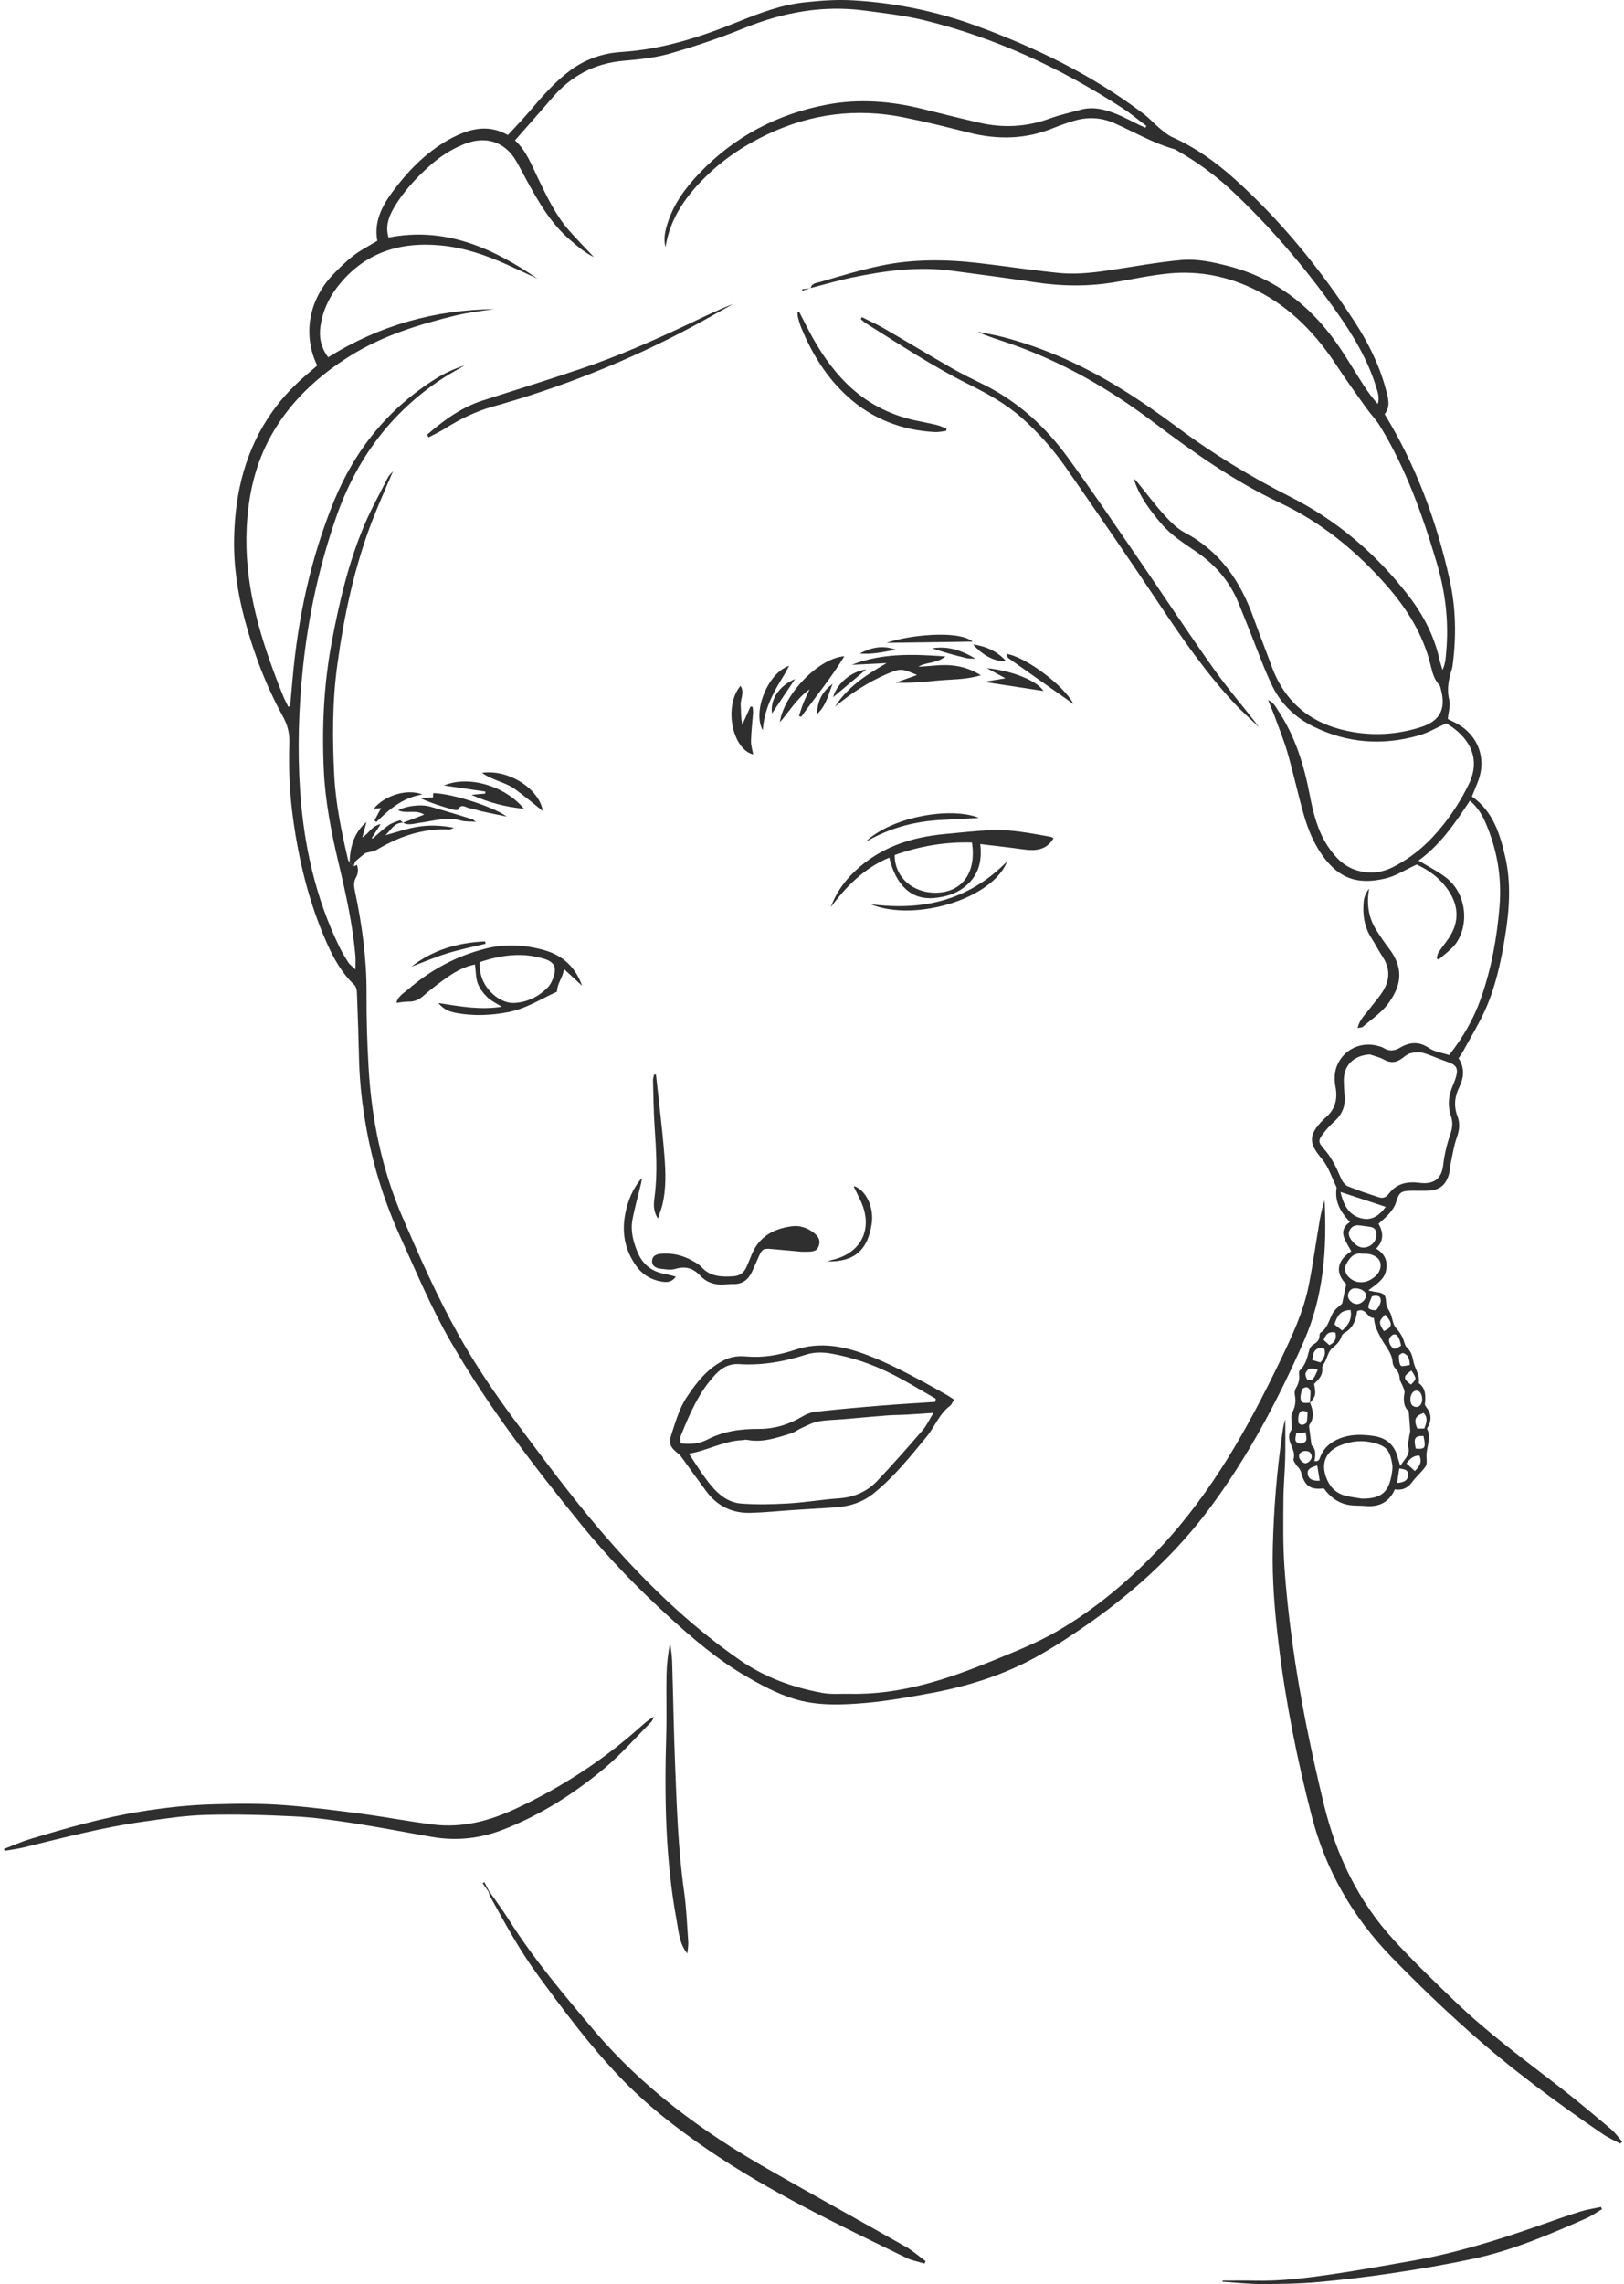 <?xml version="1.0" encoding="UTF-8"?> <svg xmlns="http://www.w3.org/2000/svg" width="133" height="187" viewBox="0 0 133 187" fill="none"> <path d="M115.593 112.215C114.894 112.674 114.895 112.886 115.554 113.364C116.03 112.891 116.03 112.891 115.593 112.215ZM109.37 109.107C108.829 108.987 108.567 109.232 108.403 109.71C108.562 109.851 108.717 109.99 108.871 110.128C109.312 109.922 109.476 109.62 109.37 109.107ZM106.154 117.361C106.106 117.725 105.94 118.086 106.435 118.179C106.6 118.208 106.899 118.092 106.959 117.959C107.041 117.782 106.952 117.527 106.935 117.277C106.638 117.309 106.451 117.328 106.154 117.361ZM107.92 112.15C107.426 111.951 107.097 112.016 106.937 112.4C106.876 112.546 106.955 112.81 107.063 112.946C107.12 113.016 107.454 112.989 107.532 112.894C107.701 112.693 107.786 112.421 107.92 112.15ZM107.083 115.622C106.733 115.44 106.491 115.486 106.389 115.76C106.311 115.975 106.311 116.233 106.336 116.464C106.345 116.546 106.54 116.671 106.64 116.66C106.774 116.649 106.986 116.546 107.011 116.445C107.078 116.168 107.066 115.875 107.083 115.622ZM107.424 119.255C107.393 118.956 107.231 118.782 106.893 118.798C106.571 118.814 106.345 119.002 106.392 119.298C106.422 119.485 106.641 119.719 106.826 119.787C107.074 119.874 107.433 119.518 107.424 119.255ZM115.454 111.761C115.45 111.204 115.286 110.905 114.92 110.783C114.83 110.753 114.565 110.924 114.565 111.003C114.564 111.28 114.576 111.603 114.722 111.813C114.789 111.91 115.174 111.788 115.454 111.761ZM116.575 117.562C115.86 117.565 115.761 117.728 115.943 118.6C116.72 118.668 116.792 118.551 116.575 117.562ZM113.334 108.982C114.055 108.658 114.08 108.354 113.444 107.634C112.9 108.158 112.889 108.297 113.334 108.982ZM114.417 121.417C115.041 121.368 115.296 121.173 115.327 120.771C115.353 120.434 115.158 120.284 114.596 120.233C114.541 120.602 114.484 120.974 114.417 121.417ZM114.744 110.174C114.615 109.511 114.411 109.188 114.128 109.259C113.986 109.294 113.822 109.476 113.777 109.623C113.689 109.914 113.947 110.362 114.202 110.43C114.257 110.413 114.338 110.403 114.408 110.37C114.526 110.31 114.638 110.237 114.744 110.174ZM107.878 119.988C107.25 120.151 107.052 120.333 107.096 120.667C107.149 121.075 107.482 121.273 108.079 121.227C108.015 120.833 107.952 120.445 107.878 119.988ZM115.185 119.814C115.421 120.029 115.63 120.219 115.871 120.439C116.225 120.08 116.496 119.738 116.244 119.173C115.762 119.165 115.461 119.431 115.185 119.814ZM108.138 111.549C108.431 111.21 108.591 110.864 108.461 110.427C108.073 110.313 107.774 110.381 107.607 110.723C107.521 110.902 107.513 111.12 107.465 111.343C107.736 111.427 107.936 111.487 108.138 111.549ZM116.585 115.682C115.876 115.951 115.77 116.228 116.07 116.959C116.263 116.959 116.45 116.959 116.644 116.959C116.817 116.519 116.983 116.087 116.585 115.682ZM112.359 106.134C112.014 106.955 111.985 107.101 112.219 107.205C112.374 107.273 112.676 107.305 112.745 107.218C112.916 107.004 113.092 106.71 113.082 106.455C113.067 106.055 112.724 106.045 112.359 106.134ZM116.471 114.6C116.477 114.155 116.284 113.848 116.004 113.856C115.71 113.864 115.499 114.176 115.508 114.592C115.514 114.891 115.604 115.144 115.942 115.193C116.235 115.233 116.467 114.959 116.471 114.6ZM111.873 106.061C111.875 105.732 111.453 105.471 110.933 105.477C110.653 105.479 110.388 105.778 110.392 106.088C110.395 106.414 110.748 106.754 111.099 106.767C111.465 106.784 111.871 106.414 111.873 106.061ZM109.913 108.935C110.456 108.468 110.736 107.971 110.609 107.262C109.736 107.256 109.49 107.802 109.284 108.435C109.488 108.598 109.675 108.745 109.913 108.935ZM112.725 101.094C112.737 100.755 112.606 100.494 112.195 100.445C111.926 100.412 111.658 100.371 111.39 100.333C111.038 100.282 110.741 100.363 110.551 100.684C110.37 100.991 110.496 101.276 110.67 101.521C110.808 101.714 110.993 101.898 111.197 102.018C111.84 102.398 112.728 101.871 112.725 101.094ZM113.486 98.809C112.248 98.402 111.053 98.008 109.783 97.589C110.043 98.758 110.552 99.597 111.664 99.779C112.461 99.912 113.038 99.418 113.486 98.809ZM111.702 102.646C111.692 102.646 111.609 102.654 111.528 102.643C110.862 102.55 110.529 102.985 110.265 103.477C110.066 103.849 110.16 104.243 110.436 104.534C110.819 104.939 111.322 105.069 111.864 104.931C112.069 104.876 112.268 104.765 112.445 104.643C112.959 104.292 113.174 103.77 113.021 103.311C112.886 102.906 112.353 102.621 111.702 102.646ZM111.542 122.7C113.124 122.702 113.737 122.197 113.985 120.637C114.024 120.396 114.062 120.138 114.023 119.901C113.827 118.711 113.525 118.399 112.505 118.13C111.566 117.882 110.66 117.983 109.776 118.333C108.612 118.795 108.178 119.744 108.593 120.92C108.862 121.686 109.369 122.249 110.177 122.458C110.623 122.575 111.087 122.621 111.542 122.7ZM112.183 86.33C110.853 86.414 110.037 87.219 110.052 88.504C110.057 88.914 110.083 89.327 110.118 89.734C110.188 90.56 109.918 91.237 109.303 91.794C108.979 92.09 108.674 92.411 108.407 92.756C107.956 93.34 107.925 93.492 108.417 94.049C109.051 94.764 109.448 95.587 109.813 96.451C109.923 96.709 110.133 97.016 110.374 97.117C111.205 97.464 112.066 97.744 112.925 98.024C113.226 98.124 113.502 98.059 113.72 97.763C114.357 96.899 115.229 96.709 116.259 96.842C117.386 96.989 118.059 96.549 118.193 95.383C118.288 94.549 118.485 93.709 118.759 92.916C118.938 92.394 119.017 91.935 118.838 91.411C118.581 90.661 118.592 89.903 118.873 89.156C118.979 88.873 119.104 88.596 119.198 88.311C119.472 87.469 119.305 87.186 118.473 86.912C117.828 86.697 117.211 86.395 116.559 86.21C116.243 86.121 115.864 86.151 115.537 86.227C115.284 86.284 115.054 86.48 114.837 86.642C114.345 87.015 113.867 87.055 113.315 86.74C112.971 86.545 112.562 86.463 112.183 86.33ZM107.258 114.883C107.284 114.562 107.339 114.239 107.322 113.921C107.315 113.796 107.162 113.611 107.045 113.581C106.926 113.554 106.679 113.655 106.645 113.753C106.555 114.016 106.469 114.329 106.527 114.587C106.617 114.989 107.006 114.831 107.288 114.856C107.536 115.459 107.666 116.057 107.24 116.646C107.192 116.711 107.215 116.839 107.227 116.937C107.277 117.35 107.334 117.76 107.409 118.325C107.753 118.573 107.774 119.091 107.643 119.624C108.026 119.689 108.056 119.453 108.139 119.246C108.433 118.513 108.983 118.062 109.712 117.774C110.646 117.404 111.609 117.431 112.557 117.578C113.56 117.733 114.238 118.342 114.48 119.369C114.52 119.534 114.58 119.695 114.683 120.026C115.018 119.439 115.499 119.14 115.343 118.488C115.278 118.214 115.376 117.899 115.41 117.603C115.427 117.445 115.495 117.293 115.489 117.141C115.466 116.66 115.419 116.184 115.368 115.538C114.984 115.236 114.898 114.671 115.025 114.03C115.055 113.875 114.953 113.69 114.893 113.524C114.809 113.296 114.64 113.079 114.627 112.851C114.609 112.525 114.496 112.288 114.283 112.055C114.161 111.921 114.06 111.718 114.05 111.541C114.007 110.769 113.452 110.223 113.126 109.604C112.841 109.063 112.564 108.566 112.518 107.9C111.97 107.957 111.855 106.998 111.14 107.349C111.056 108.12 110.779 108.753 110.09 109.139C110.002 109.191 109.911 109.289 109.881 109.381C109.738 109.818 109.454 110.098 109.095 110.392C108.798 110.634 108.699 111.123 108.513 111.5C108.432 111.663 108.269 111.837 108.287 111.989C108.36 112.598 107.986 112.957 107.62 113.304C107.79 114.182 107.757 114.32 107.258 114.883ZM28.959 70.93C29.033 70.898 29.107 70.868 29.237 70.813C29.351 71.169 29.34 71.509 29.16 71.827C28.938 72.215 28.989 72.596 29.078 73.014C29.656 75.761 30.033 78.524 30.019 81.344C30.009 83.35 30.068 85.357 30.183 87.36C30.425 91.612 31.27 95.747 32.965 99.665C34.371 102.917 35.802 106.161 37.539 109.261C38.967 111.807 40.602 114.22 42.348 116.551C44.553 119.499 46.744 122.466 49.133 125.262C52.552 129.258 56.292 132.945 60.648 135.953C62.676 137.35 64.938 138.157 67.33 138.602C68.078 138.741 68.866 138.662 69.635 138.678C73.764 138.765 77.581 137.488 81.326 135.956C83.125 135.217 84.956 134.5 86.627 133.524C89.773 131.687 92.545 129.345 95.044 126.68C99.235 122.213 102.177 116.945 104.808 111.481C105.784 109.452 106.759 107.408 107.195 105.178C107.536 103.431 107.782 101.662 108.081 99.904C108.175 99.353 108.302 98.804 108.478 98.269C108.681 102.233 108.412 106.099 106.784 109.805C104.675 114.603 102.24 119.211 99.115 123.422C96.408 127.071 93.102 130.131 89.402 132.755C88.036 133.722 86.632 134.652 85.18 135.483C82.392 137.078 79.364 138.045 76.215 138.624C74.466 138.945 72.707 139.26 70.937 139.42C68.94 139.597 66.894 139.681 64.965 139.07C63.595 138.638 62.287 137.937 61.038 137.206C58.799 135.899 56.821 134.225 54.908 132.484C52.3 130.112 49.843 127.582 47.621 124.849C43.719 120.048 39.955 115.138 36.862 109.759C35.311 107.063 34.118 104.192 32.829 101.366C31.557 98.578 30.623 95.687 30.059 92.677C29.694 90.732 29.457 88.773 29.406 86.792C29.359 84.953 29.305 83.113 29.233 81.271C29.224 81.048 29.154 80.763 29.004 80.622C27.984 79.652 27.315 78.454 26.759 77.195C25.304 73.908 24.462 70.447 23.984 66.895C23.712 64.877 23.631 62.842 23.697 60.807C23.723 60.021 23.55 59.35 23.159 58.639C21.78 56.125 20.766 53.457 20.029 50.683C19.447 48.49 19.125 46.268 19.175 44.005C19.257 40.274 20.121 36.77 22.32 33.678C23.17 32.482 24.185 31.444 25.308 30.504C25.537 30.311 25.761 30.116 25.979 29.928C24.774 27.426 25.276 24.554 27.283 22.47C27.816 21.916 28.369 21.37 28.978 20.905C29.562 20.459 30.23 20.125 30.902 19.718C30.616 18.207 31.251 16.914 32.129 15.726C33.38 14.036 34.826 12.537 36.673 11.477C36.911 11.341 37.157 11.216 37.406 11.099C38.758 10.472 40.123 10.227 41.597 11.056C42.191 10.406 42.799 9.782 43.362 9.119C44.379 7.926 45.401 6.739 46.664 5.79C47.909 4.858 49.352 4.353 50.866 4.258C54.231 4.046 57.366 3.035 60.452 1.78C62.206 1.068 63.98 0.397 65.882 0.191C67.242 0.041 68.593 -0.054 69.979 0.033C73.377 0.245 76.666 0.922 79.85 2.076C84.776 3.867 89.46 6.141 93.659 9.322C94.138 9.687 94.543 10.146 95.005 10.531C95.317 10.792 95.643 11.064 96.009 11.23C97.912 12.083 99.588 13.281 101.122 14.661C104.926 18.085 108.125 22.027 110.915 26.306C112.029 28.015 112.943 29.83 113.478 31.811C113.67 32.517 113.924 33.254 113.396 33.906C115.981 38.139 117.657 42.682 118.721 47.461C119.233 49.759 119.272 52.091 118.971 54.425C118.957 54.533 118.943 54.645 118.911 54.748C118.655 55.579 118.465 56.392 118.686 57.288C118.802 57.761 118.623 58.307 118.572 58.87C118.811 58.989 119.108 59.125 119.39 59.285C121.055 60.233 121.736 62.092 121.076 63.888C120.915 64.325 120.727 64.754 120.543 65.208C122.264 66.417 122.844 68.262 123.279 70.188C123.766 72.346 123.611 74.498 123.262 76.649C122.927 78.714 122.494 80.763 121.636 82.678C121.121 83.825 120.457 84.909 119.854 86.015C119.737 86.23 119.59 86.428 119.452 86.642C119.958 87.433 119.9 88.218 119.51 89.006C119.125 89.783 119.048 90.579 119.364 91.397C119.593 91.995 119.514 92.555 119.299 93.158C119.062 93.821 118.96 94.535 118.813 95.231C118.744 95.552 118.744 95.888 118.647 96.198C118.381 97.059 117.853 97.451 116.948 97.483C116.48 97.502 116.012 97.478 115.544 97.489C114.697 97.51 114.573 97.644 114.322 98.47C114.23 98.774 114.029 99.062 113.82 99.306C113.557 99.619 113.234 99.88 112.896 100.2C113.304 100.888 113.345 101.581 112.704 102.23C113.423 102.656 113.68 103.27 113.504 104.061C113.342 104.789 112.719 105.137 112.061 105.653C112.365 105.718 112.526 105.765 112.689 105.781C113.298 105.849 113.491 106.004 113.513 106.577C113.525 106.895 113.642 107.12 113.803 107.389C114.046 107.797 114.024 108.395 114.323 108.721C114.656 109.085 114.877 109.443 115.005 109.9C115.053 110.068 115.134 110.256 115.258 110.373C115.583 110.674 115.67 111.041 115.752 111.465C115.868 112.06 116.311 112.579 116.191 113.239C116.795 113.685 116.755 114.31 116.695 114.954C116.685 115.062 116.796 115.195 116.874 115.301C117.204 115.741 117.236 116.206 117.012 116.701C116.966 116.798 116.849 116.931 116.878 116.991C117.259 117.766 116.782 118.513 116.826 119.276C116.841 119.543 116.878 119.879 116.744 120.072C116.429 120.526 115.981 120.887 115.654 121.336C115.29 121.836 114.834 122.042 114.232 121.942C113.746 123.034 112.905 123.403 111.803 123.3C111.339 123.257 110.862 123.297 110.408 123.208C109.561 123.047 108.909 122.55 108.42 121.857C107.303 121.996 106.838 121.659 106.557 120.54C106.521 120.396 106.415 120.268 106.333 120.138C106.306 120.091 106.239 120.072 106.214 120.026C106.109 119.836 105.888 119.602 105.935 119.458C106.203 118.638 105.188 117.945 105.737 117.108C105.822 116.98 105.783 116.763 105.787 116.586C105.794 116.288 105.692 115.94 105.812 115.701C106.055 115.217 106.162 114.758 106.045 114.225C106.007 114.049 106.032 113.815 106.123 113.663C106.348 113.299 106.446 112.927 106.391 112.5C106.377 112.397 106.39 112.245 106.455 112.185C106.966 111.726 107.06 111.087 107.24 110.479C107.29 110.31 107.448 110.136 107.604 110.044C107.891 109.878 108.067 109.68 108.065 109.338C108.065 109.261 108.095 109.147 108.151 109.112C108.741 108.726 108.843 108.052 109.155 107.501C109.347 107.161 109.717 106.922 109.918 106.724C110.036 106.164 110.139 105.68 110.254 105.137C109.413 104.336 109.366 103.268 110.664 102.447C110.454 102.048 110.188 101.667 110.05 101.246C109.892 100.763 110.107 100.344 110.56 100.045C109.774 99.233 109.278 98.353 109.464 97.217C109.075 96.437 108.813 95.549 108.269 94.897C107.277 93.704 107.012 93.017 108.388 91.663C108.427 91.626 108.463 91.582 108.505 91.549C109.336 90.87 109.574 90.009 109.369 88.971C109.291 88.58 109.276 88.148 109.35 87.759C109.651 86.156 111.262 85.189 112.833 85.632C112.991 85.675 113.16 85.711 113.295 85.795C113.764 86.091 114.192 86.056 114.668 85.773C115.451 85.311 116.217 85.249 117.043 85.814C117.496 86.124 118.111 86.194 118.678 86.382C119.815 84.939 120.685 83.428 121.274 81.76C122.139 79.309 122.598 76.783 122.807 74.196C123.001 71.789 122.596 69.498 121.633 67.297C121.347 66.645 120.962 66.053 120.382 65.553C119.165 67.39 117.949 69.186 116.172 70.457C116.935 70.922 117.669 71.297 118.329 71.778C120.284 73.204 120.293 76.046 119.084 77.429C118.712 77.853 118.24 78.187 117.814 78.565C117.764 78.532 117.714 78.497 117.665 78.464C117.709 78.301 117.717 78.117 117.804 77.984C118.06 77.595 118.357 77.231 118.621 76.848C119.495 75.573 119.494 74.258 118.673 72.987C118.004 71.952 117.034 71.237 116.021 70.783C115.099 71.205 114.314 71.724 113.454 71.925C111.397 72.408 109.916 72.052 108.59 70.417C107.689 69.305 107.148 68.015 106.764 66.662C106.291 64.999 105.925 63.306 105.448 61.644C105.154 60.619 104.746 59.625 104.379 58.622C104.229 58.215 104.051 57.815 103.847 57.315C104.333 57.527 104.492 57.9 104.699 58.215C106.072 60.293 106.788 62.619 107.254 65.04C107.541 66.529 107.892 67.993 108.744 69.284C109.348 70.199 110.071 70.957 111.17 71.275C112.198 71.569 113.179 71.452 114.121 70.971C115.767 70.134 117.107 68.922 118.237 67.48C119.033 66.463 119.718 65.382 120.287 64.206C121.339 62.032 120.227 60.472 118.942 59.543C118.765 59.416 118.574 59.307 118.441 59.223C117.654 59.576 116.94 60.005 116.166 60.222C113.232 61.054 110.357 60.85 107.599 59.502C106.067 58.755 104.876 57.609 104.153 56.076C103.464 54.615 102.924 53.082 102.319 51.58C102.032 50.865 101.744 50.153 101.459 49.439C100.756 47.675 99.593 46.295 98.035 45.219C96.998 44.502 95.917 43.836 95.085 42.853C94.146 41.742 93.276 40.592 92.838 39.16C92.959 39.285 93.088 39.405 93.198 39.541C93.909 40.413 94.581 41.318 95.335 42.152C95.828 42.695 96.373 43.258 97.009 43.594C99.887 45.111 101.572 47.553 102.639 50.526C103.121 51.87 103.65 53.196 104.139 54.539C105.211 57.481 107.322 59.215 110.35 59.848C112.376 60.271 114.396 60.163 116.369 59.53C117.929 59.032 118.433 58.046 118.01 56.465C117.975 56.334 117.962 56.174 117.877 56.084C117.439 55.62 117.299 55.03 117.158 54.446C116.552 51.949 115.234 49.849 113.564 47.944C111.088 45.121 108.224 42.769 104.823 41.168C101.037 39.386 97.668 36.987 94.352 34.484C90.757 31.77 86.874 29.569 82.603 28.094C81.754 27.801 80.891 27.551 80.056 27.16C80.744 27.301 81.44 27.415 82.12 27.591C85.576 28.483 88.787 29.958 91.812 31.825C93.377 32.792 94.892 33.846 96.366 34.946C99.304 37.142 102.416 39.033 105.69 40.687C109.5 42.614 112.681 45.331 115.301 48.705C116.532 50.289 117.446 52.023 117.888 53.992C117.941 54.229 118.021 54.457 118.135 54.851C118.395 54.294 118.396 53.838 118.436 53.4C118.669 50.906 118.372 48.455 117.66 46.067C116.506 42.187 115.157 38.383 113.032 34.908C112.706 34.373 112.259 33.917 111.894 33.406C111.081 32.265 110.254 31.134 109.489 29.961C107.805 27.385 105.749 25.222 102.97 23.807C100.684 22.644 98.261 22.144 95.72 22.391C94.252 22.532 92.801 22.848 91.345 23.095C89.133 23.475 86.926 23.443 84.71 23.103C82.465 22.758 80.211 22.473 77.96 22.168C75.174 21.791 72.435 22.168 69.715 22.736C68.592 22.973 67.488 23.301 66.376 23.587L66.392 23.598C66.471 23.187 66.863 23.171 67.134 23.092C68.792 22.617 70.446 22.103 72.132 21.753C74.787 21.198 77.479 21.226 80.165 21.538C82.342 21.791 84.51 22.122 86.69 22.345C88.03 22.481 89.378 22.342 90.712 22.147C92.717 21.853 94.713 21.476 96.728 21.291C98.034 21.171 99.35 21.459 100.628 21.791C104.356 22.758 107.233 24.945 109.435 28.051C110.245 29.192 110.943 30.412 111.706 31.588C112.042 32.107 112.411 32.604 112.833 33.074C113.003 32.55 112.83 32.093 112.69 31.645C111.986 29.387 110.783 27.396 109.423 25.48C106.884 21.907 104.058 18.585 100.856 15.588C99.487 14.305 97.968 13.219 96.337 12.292C96.289 12.265 96.243 12.232 96.191 12.216C94.46 11.732 92.914 10.822 91.288 10.097C90.19 9.605 89.067 9.551 87.925 9.901C87.375 10.07 86.826 10.252 86.296 10.472C84.029 11.409 81.723 11.458 79.367 10.863C77.588 10.415 75.806 9.969 74.009 9.61C70.148 8.836 66.427 9.306 62.861 10.993C61.083 11.833 59.447 12.893 58.025 14.246C56.291 15.895 54.888 17.764 54.503 20.231C54.323 19.576 54.462 18.957 54.651 18.34C55.149 16.721 56.12 15.395 57.266 14.194C60.145 11.178 63.674 9.322 67.756 8.559C70.354 8.073 72.95 8.276 75.512 8.909C77.081 9.298 78.65 9.692 80.225 10.053C82.169 10.499 84.08 10.396 85.968 9.706C86.787 9.404 87.648 9.222 88.49 8.986C89.527 8.695 90.505 8.961 91.454 9.344C92.089 9.602 92.692 9.936 93.31 10.235C93.471 10.311 93.636 10.382 93.798 10.458C93.828 10.409 93.857 10.36 93.886 10.311C93.236 9.825 92.611 9.295 91.93 8.855C86.897 5.589 81.518 3.082 75.677 1.655C74.088 1.267 72.444 1.082 70.817 0.864C67.389 0.405 64.121 1.008 60.928 2.307C58.952 3.109 56.919 3.796 54.869 4.383C53.644 4.736 52.342 4.864 51.064 4.975C48.692 5.187 46.776 6.206 45.236 7.997C44.238 9.159 43.22 10.301 42.174 11.493C43.089 12.317 43.524 13.482 44.06 14.593C44.789 16.101 45.505 17.626 46.629 18.9C47.245 19.598 47.9 20.261 48.641 21.052C47.844 20.66 47.293 20.155 46.731 19.682C45.164 18.362 44.156 16.623 43.187 14.86C42.883 14.305 42.594 13.743 42.279 13.194C41.418 11.7 39.889 11.05 38.032 11.792C37.003 12.203 36.078 12.789 35.248 13.526C34.069 14.572 33.006 15.713 32.217 17.09C31.727 17.946 31.595 18.639 31.816 19.451C36.414 18.541 40.33 20.28 44.017 22.815C43.184 22.429 42.354 22.041 41.518 21.663C39.785 20.883 37.99 20.272 36.094 20.093C32.671 19.764 29.736 20.726 27.585 23.554C26.874 24.491 26.413 25.543 26.244 26.709C26.113 27.61 26.281 28.453 26.877 29.252C31.046 26.646 35.6 25.361 40.501 25.309C39.971 25.38 39.44 25.442 38.913 25.527C38.373 25.616 37.831 25.706 37.3 25.834C34.278 26.57 31.317 27.483 28.658 29.148C26.013 30.806 23.767 32.882 22.22 35.636C20.901 37.987 20.332 40.543 20.203 43.209C19.994 47.523 21.118 51.585 22.632 55.566C22.818 56.052 23.004 56.541 23.205 57.022C23.325 57.31 23.474 57.584 23.61 57.864C23.661 57.848 23.712 57.832 23.762 57.812C23.827 57.087 23.893 56.362 23.956 55.636C24.396 50.604 25.441 45.706 27.354 41.022C29.075 36.81 31.828 33.417 35.709 30.993C36.44 30.537 37.235 30.181 38.068 29.909C37.465 30.262 36.845 30.594 36.261 30.974C32.026 33.74 29.186 37.595 27.534 42.337C26.145 46.317 25.26 50.414 24.815 54.609C24.457 57.981 24.35 61.361 24.577 64.735C24.876 69.175 25.827 73.476 27.789 77.511C28.004 77.954 28.261 78.38 28.526 78.796C28.632 78.964 28.811 79.084 29.11 79.375C29.11 78.861 29.134 78.546 29.106 78.239C28.877 75.66 28.318 73.142 27.721 70.631C27.13 68.142 26.639 65.629 26.52 63.078C26.353 59.532 26.52 55.995 27.182 52.493C27.795 49.249 28.548 46.042 29.837 42.994C30.402 41.66 31.115 40.386 31.773 39.09C31.863 38.916 32.025 38.775 32.188 38.576C31.611 39.943 31.028 41.231 30.517 42.548C29.029 46.385 28.179 50.379 27.623 54.446C27.212 57.457 27.22 60.478 27.375 63.496C27.495 65.83 27.972 68.121 28.502 70.392C28.519 70.466 28.587 70.528 28.631 70.596C28.741 70.707 28.85 70.819 28.959 70.93Z" fill="#2F2F2F"></path> <path d="M132.688 175.502C132.211 175.244 131.707 175.024 131.262 174.722C127.444 172.119 123.73 169.372 120.28 166.294C118.107 164.357 116.002 162.333 113.972 160.243C110.793 156.975 108.573 153.136 107.425 148.688C106.236 144.083 105.306 139.431 104.728 134.709C104.401 132.036 104.171 129.354 104.239 126.659C104.318 123.556 104.562 120.464 105.012 117.394C105.07 117 105.124 116.606 105.259 116.22C105.259 117.285 105.28 118.35 105.253 119.415C105.225 120.54 105.115 121.665 105.108 122.79C105.097 124.577 105.067 126.371 105.183 128.153C105.32 130.259 105.55 132.359 105.836 134.451C106.446 138.912 107.357 143.319 108.414 147.699C109.427 151.891 111.242 155.673 114.168 158.858C115.766 160.597 117.471 162.24 119.176 163.876C121.818 166.411 124.761 168.582 127.654 170.815C129.11 171.94 130.517 173.127 131.925 174.312C132.276 174.608 132.547 174.997 132.854 175.342C132.799 175.396 132.743 175.448 132.688 175.502Z" fill="#2F2F2F"></path> <path d="M76.595 114.777C76.609 114.693 76.624 114.606 76.638 114.519C75.406 113.821 74.202 113.068 72.935 112.441C71.388 111.674 69.749 111.115 68.048 110.816C67.394 110.699 66.647 110.699 66.024 110.903C64.229 111.484 62.415 111.802 60.532 111.685C59.723 111.636 59.117 111.971 58.582 112.544C57.226 113.995 56.47 115.782 55.742 117.584C55.678 117.741 55.733 117.945 55.733 118.165C56.541 118.285 57.296 118.192 57.941 117.858C59.278 117.168 60.669 116.983 62.151 116.989C63.382 116.997 64.569 116.652 65.653 116.005C65.997 115.801 66.401 115.628 66.793 115.584C68.586 115.386 70.383 115.225 72.181 115.079C73.651 114.959 75.124 114.878 76.595 114.777ZM56.415 119.013C56.936 119.785 57.389 120.529 57.912 121.219C58.619 122.151 59.461 123.002 60.685 123.099C61.968 123.2 63.269 123.165 64.556 123.091C65.945 123.01 67.324 122.773 68.712 122.675C69.953 122.591 71.01 122.124 71.844 121.244C73.118 119.899 74.341 118.505 75.554 117.103C75.885 116.72 76.101 116.239 76.444 115.679C75.602 115.736 74.905 115.785 74.207 115.823C73.686 115.853 73.163 115.848 72.643 115.888C71.472 115.978 70.302 116.089 69.131 116.19C68.422 116.25 67.702 116.253 67.006 116.38C66.535 116.467 66.092 116.72 65.645 116.918C65.347 117.049 65.08 117.266 64.773 117.361C63.603 117.722 62.434 118.133 61.17 117.883C61.042 117.856 60.901 117.907 60.765 117.913C59.24 117.975 57.913 118.777 56.415 119.013ZM78.134 114.595C77.967 114.864 77.922 115.011 77.822 115.087C76.933 115.736 76.574 116.788 75.903 117.606C74.55 119.257 73.215 120.92 71.546 122.271C70.596 123.04 69.477 123.36 68.272 123.425C67.175 123.488 66.079 123.556 64.983 123.629C63.808 123.708 62.636 123.833 61.46 123.863C59.968 123.904 58.743 123.309 57.846 122.102C57.162 121.181 56.5 120.244 55.824 119.317C55.746 119.211 55.661 119.097 55.556 119.018C54.885 118.513 54.741 118.165 54.986 117.437C55.335 116.399 55.616 115.331 56.234 114.402C57.075 113.136 57.993 111.965 59.427 111.302C59.982 111.044 60.551 111.009 61.119 111.058C62.487 111.177 63.8 110.952 65.084 110.52C67.15 109.824 69.1 110.204 71.078 110.963C72.621 111.555 74.069 112.307 75.516 113.082C76.215 113.457 76.904 113.851 77.594 114.242C77.784 114.351 77.961 114.481 78.134 114.595Z" fill="#2F2F2F"></path> <path d="M0.329 151.38C1.036 151.109 1.73 150.793 2.453 150.576C5.442 149.669 8.447 148.815 11.535 148.316C13.483 148 15.442 147.783 17.421 147.726C19.399 147.669 21.379 147.642 23.348 147.797C25.448 147.96 27.541 148.226 29.63 148.503C31.583 148.764 33.522 149.136 35.477 149.381C37.862 149.677 40.095 149.084 42.25 148.079C46.011 146.324 49.446 144.085 52.533 141.311C52.839 141.037 53.155 140.776 53.553 140.548C53.483 140.689 53.443 140.863 53.337 140.972C52.064 142.257 50.867 143.637 49.483 144.792C47.01 146.854 44.305 148.579 41.281 149.769C39.366 150.524 37.413 150.745 35.393 150.397C33.237 150.025 31.088 149.603 28.926 149.269C27.332 149.025 25.725 148.796 24.116 148.715C21.705 148.595 19.285 148.527 16.873 148.593C15.156 148.639 13.442 148.902 11.737 149.144C8.425 149.612 5.192 150.457 1.949 151.253C1.432 151.38 0.899 151.44 0.374 151.532C0.359 151.481 0.344 151.432 0.329 151.38Z" fill="#2F2F2F"></path> <path d="M40.046 154.823C40.59 155.608 41.165 156.371 41.674 157.178C43.722 160.417 46.19 163.329 48.658 166.242C52.622 170.918 57.472 174.491 62.754 177.512C66.544 179.68 70.371 181.783 74.167 183.941C74.75 184.272 75.261 184.728 75.805 185.128C75.774 185.193 75.743 185.258 75.712 185.323C75.214 185.171 74.684 185.079 74.221 184.853C68.642 182.134 63.032 179.468 57.889 175.944C55.342 174.2 52.918 172.309 50.781 170.073C48.306 167.484 46.176 164.615 44.062 161.732C42.561 159.686 41.352 157.466 40.135 155.249C40.071 155.132 40.045 154.994 40.002 154.866L40.046 154.823Z" fill="#2F2F2F"></path> <path d="M70.586 25.964C71.19 26.271 71.811 26.548 72.397 26.888C74.251 27.961 76.084 29.07 77.943 30.137C78.775 30.615 79.64 31.037 80.502 31.46C83.335 32.846 85.597 34.914 87.432 37.43C89.439 40.185 91.346 43.013 93.278 45.82C95.334 48.811 97.328 51.846 99.429 54.802C100.584 56.427 101.903 57.935 103.116 59.543C102.438 58.891 101.727 58.269 101.087 57.579C98.778 55.096 96.85 52.322 94.97 49.507C92.451 45.736 89.881 41.997 87.288 38.275C86.251 36.786 85.041 35.422 83.68 34.213C82.376 33.055 80.851 32.218 79.3 31.45C76.388 30.001 73.69 28.203 70.94 26.486C70.779 26.388 70.643 26.247 70.496 26.127C70.526 26.073 70.556 26.018 70.586 25.964Z" fill="#2F2F2F"></path> <path d="M39.285 78.777C39.246 79.758 39.557 80.554 40.185 81.214C40.714 81.769 41.416 82.154 42.15 82.114C43.173 82.057 44.111 81.603 44.845 80.856C45.083 80.614 45.247 80.263 45.35 79.932C45.593 79.158 45.361 78.753 44.593 78.511C42.822 77.954 41.087 78.166 39.285 78.777ZM38.898 78.962C38.087 79.13 37.384 79.497 36.733 79.943C36.034 80.424 35.353 80.937 34.716 81.497C34.34 81.828 33.968 82.019 33.468 82.008C33.152 81.999 32.835 82.067 32.464 82.106C32.602 81.549 33.052 81.32 33.386 81.032C35.26 79.413 37.385 78.258 39.799 77.658C41.411 77.256 43.024 77.351 44.59 77.796C46.071 78.218 47.142 79.19 47.671 80.706C47.201 80.272 46.73 79.837 46.184 79.334C46.114 80.024 45.629 80.489 45.617 81.19C44.363 81.752 43.116 82.576 41.633 82.864C40.222 83.138 38.809 83.198 37.394 82.94C36.893 82.85 36.395 82.706 35.892 82.122C37.71 82.402 39.345 82.703 41.087 82.423C40.664 82.152 40.229 81.956 39.906 81.641C39.58 81.326 39.281 80.926 39.126 80.508C38.959 80.057 38.974 79.543 38.898 78.962Z" fill="#2F2F2F"></path> <path d="M100.12 186.72C101.023 186.72 101.927 186.704 102.83 186.726C104.922 186.769 106.99 186.505 109.049 186.207C111.215 185.894 113.369 185.492 115.526 185.12C119.128 184.495 122.606 183.422 126.046 182.213C127.157 181.821 128.268 181.427 129.392 181.074C129.951 180.898 130.54 180.813 131.115 180.688C131.141 180.751 131.167 180.813 131.193 180.876C130.758 181.131 130.343 181.43 129.885 181.631C126.873 182.957 123.844 184.256 120.61 184.941C118.498 185.389 116.367 185.758 114.232 186.079C112.122 186.397 110 186.655 107.875 186.845C106.346 186.981 104.804 187 103.267 187C102.218 187 101.169 186.878 100.12 186.81C100.12 186.78 100.12 186.75 100.12 186.72Z" fill="#2F2F2F"></path> <path d="M79.601 68.98C77.4 68.914 75.304 69.278 73.273 70.004C73.252 71.873 74.872 73.224 76.897 73.079C78.869 72.941 79.968 71.362 79.601 68.98ZM86.278 68.64C85.682 69.632 84.773 69.678 83.775 69.537C82.641 69.376 81.501 69.257 80.282 69.107C80.423 70.357 80.221 71.46 79.288 72.362C78.485 73.137 77.508 73.433 76.459 73.525C74.662 73.677 73.384 72.512 72.826 70.216C70.786 71.072 69.311 72.552 68.033 74.286C68.451 73.123 69.146 72.15 70.021 71.322C72.065 69.387 74.58 68.548 77.326 68.29C78.608 68.167 79.89 68.026 81.175 67.966C82.829 67.893 84.448 68.232 86.067 68.518C86.141 68.531 86.207 68.597 86.278 68.64Z" fill="#2F2F2F"></path> <path d="M56.29 159.944C55.627 159.135 55.585 158.157 55.412 157.222C54.484 152.204 54.411 147.134 54.562 142.05C54.611 140.431 54.554 138.806 54.585 137.184C54.602 136.285 54.7 135.388 54.883 134.486C54.938 134.994 55.029 135.5 55.045 136.008C55.132 138.806 55.174 141.605 55.285 144.403C55.424 147.878 55.529 151.359 56.018 154.812C56.214 156.192 56.268 157.591 56.365 158.985C56.387 159.303 56.318 159.624 56.29 159.944Z" fill="#2F2F2F"></path> <path d="M65.659 102.483C64.933 102.418 64.088 102.344 63.244 102.265C62.508 102.197 62.431 102.235 62.127 102.907C61.935 103.33 61.761 103.762 61.557 104.181C61.255 104.803 60.772 105.148 60.054 105.126C59.808 105.121 59.561 105.154 59.314 105.167C58.563 105.216 57.878 105.01 57.367 104.463C56.779 103.839 56.159 103.632 55.315 103.887C54.919 104.007 54.444 103.917 54.014 103.86C53.671 103.811 53.365 103.602 53.402 103.205C53.438 102.82 53.755 102.684 54.113 102.651C55.043 102.567 55.913 102.771 56.721 103.227C56.983 103.374 57.26 103.529 57.457 103.746C58.172 104.531 59.082 104.55 60.035 104.496C60.563 104.466 60.912 104.219 61.124 103.757C61.283 103.409 61.42 103.048 61.568 102.695C62.185 101.211 63.41 100.57 64.906 100.393C65.502 100.323 66.1 100.521 66.603 100.899C67.051 101.233 67.19 101.548 67.075 101.942C66.952 102.363 66.751 102.477 66.108 102.483C65.998 102.483 65.888 102.483 65.659 102.483Z" fill="#2F2F2F"></path> <path d="M34.981 35.59C36.346 34.4 37.796 33.346 39.557 32.781C42.242 31.92 44.937 31.085 47.608 30.181C50.595 29.17 53.48 27.901 56.331 26.556C57.564 25.975 58.785 25.369 60.066 24.872C58.819 25.562 57.584 26.276 56.323 26.942C51.218 29.643 45.873 31.746 40.312 33.303C38.903 33.699 37.608 34.354 36.368 35.128C35.961 35.381 35.521 35.582 35.096 35.808C35.058 35.737 35.019 35.664 34.981 35.59Z" fill="#2F2F2F"></path> <path d="M68.39 57.851C69.421 56.228 70.978 55.231 72.614 54.291C71.659 54.34 70.705 54.386 69.75 54.433C72.205 53.463 74.728 53.552 77.427 53.742C76.676 54.362 75.86 54.177 75.213 54.59C75.631 54.56 76.05 54.539 76.467 54.498C77.77 54.373 79.027 54.468 80.329 55.288C79.066 55.663 77.903 55.612 76.766 55.723C75.64 55.835 74.513 55.938 73.345 55.892C73.914 55.688 74.482 55.487 75.102 55.267C73.856 54.721 73.734 54.71 72.635 55.182C71.084 55.848 69.696 56.769 68.39 57.851Z" fill="#2F2F2F"></path> <path d="M65.433 25.505C65.707 26.035 65.977 26.57 66.255 27.097C67.089 28.684 68.08 30.17 69.361 31.428C70.921 32.963 72.803 33.944 74.943 34.417C75.531 34.547 76.125 34.651 76.71 34.795C76.987 34.86 77.249 34.99 77.518 35.093C77.509 35.156 77.5 35.218 77.491 35.281C77.177 35.313 76.862 35.392 76.552 35.373C73.863 35.227 71.474 34.314 69.46 32.507C67.711 30.934 66.506 28.986 65.618 26.826C65.504 26.549 65.425 26.255 65.348 25.964C65.314 25.837 65.326 25.698 65.316 25.562C65.355 25.543 65.394 25.524 65.433 25.505Z" fill="#2F2F2F"></path> <path d="M111.179 84.173C111.35 83.469 111.793 83.083 112.132 82.635C112.511 82.135 112.938 81.662 113.268 81.13C113.836 80.214 113.849 79.277 113.24 78.348C112.911 77.845 112.634 77.304 112.31 76.796C111.72 75.875 111.577 74.856 111.682 73.799C111.718 73.433 111.878 73.077 112.128 72.751C112.106 72.903 112.077 73.052 112.061 73.204C111.948 74.248 112.14 75.228 112.698 76.12C113.017 76.63 113.355 77.133 113.721 77.609C114.938 79.195 114.862 80.592 113.666 82.198C113.123 82.928 112.309 83.458 111.61 84.067C111.54 84.127 111.41 84.118 111.179 84.173Z" fill="#2F2F2F"></path> <path d="M28.959 70.93C28.85 70.819 28.741 70.708 28.631 70.596C28.678 69.129 29.103 68.069 30.013 67.3C29.888 67.765 29.788 68.137 29.673 68.564C30.216 68.243 30.453 67.602 31.174 67.477C30.907 67.893 30.677 68.254 30.446 68.613C30.472 68.629 30.499 68.643 30.526 68.656C30.943 68.298 31.34 67.906 31.788 67.586C32.068 67.385 32.42 67.279 32.751 67.162C32.805 67.143 32.917 67.29 33.002 67.36L33.009 67.358C32.294 67.339 32.036 67.939 31.571 68.382C32.514 68.129 33.37 67.817 34.253 67.684C35.153 67.548 36.081 67.556 37.185 67.779C36.935 67.871 36.874 67.917 36.815 67.915C34.661 67.806 32.724 68.466 30.897 69.55C30.623 69.713 30.27 69.746 29.927 69.844C29.693 70.034 29.398 70.246 29.14 70.498C29.037 70.599 29.017 70.784 28.959 70.93Z" fill="#2F2F2F"></path> <path d="M63.866 59.133C64.195 56.829 67.069 53.867 69.15 53.729C68.07 55.503 66.786 57.057 65.611 58.688C65.553 58.663 65.495 58.641 65.438 58.617C65.547 58.285 65.64 57.946 65.768 57.622C65.907 57.269 66.079 56.93 66.301 56.441C65.222 57.209 64.656 58.242 63.866 59.133Z" fill="#2F2F2F"></path> <path d="M55.346 104.521C54.998 105.026 54.55 104.996 54.121 104.917C53.308 104.768 52.628 104.363 52.136 103.692C51.193 102.399 50.901 100.956 51.204 99.396C51.415 98.312 51.809 97.302 52.573 96.438C52.546 96.603 52.529 96.774 52.49 96.937C52.255 97.924 51.97 98.899 51.79 99.896C51.631 100.782 51.856 101.641 52.19 102.469C52.605 103.499 53.353 104.105 54.444 104.3C54.731 104.352 55.012 104.439 55.346 104.521Z" fill="#2F2F2F"></path> <path d="M53.721 87.977C53.957 90.183 54.239 92.389 54.411 94.601C54.518 95.965 54.572 97.35 54.229 98.703C54.151 99.013 54.032 99.312 53.884 99.763C53.451 99.095 53.541 98.505 53.61 97.975C53.86 96.052 53.737 94.139 53.608 92.221C53.523 90.96 53.511 89.694 53.478 88.43C53.474 88.278 53.538 88.123 53.57 87.971C53.62 87.974 53.671 87.974 53.721 87.977Z" fill="#2F2F2F"></path> <path d="M39.755 64.809C38.667 64.649 37.578 64.486 36.36 64.306C38.454 63.437 41.426 64.399 42.91 66.214C41.418 66.078 39.997 65.7 38.607 65.075C38.985 65.04 39.364 65.007 39.742 64.972C39.747 64.918 39.751 64.863 39.755 64.809Z" fill="#2F2F2F"></path> <path d="M60.643 56.155C61.004 56.691 60.629 57.218 60.661 57.728C60.694 58.245 60.668 58.766 60.795 59.326C61.017 58.834 61.239 58.343 61.461 57.848C61.519 57.859 61.576 57.867 61.634 57.875C61.648 58.035 61.683 58.201 61.672 58.361C61.619 59.125 61.523 59.888 61.505 60.652C61.496 61.038 61.623 61.423 61.681 61.766C59.983 61.356 59.234 57.832 60.643 56.155Z" fill="#2F2F2F"></path> <path d="M71.293 74.027C75.514 74.582 79.31 73.761 82.486 70.517C81.326 73.568 74.961 75.527 71.293 74.027Z" fill="#2F2F2F"></path> <path d="M41.502 66.855C40.692 66.686 40.067 66.564 39.445 66.425C39.126 66.355 38.818 66.208 38.497 66.181C38.179 66.154 37.794 65.716 37.517 66.284C37.49 66.341 37.249 66.328 37.123 66.292C36.214 66.031 35.309 65.76 34.427 65.344C34.764 65.328 35.1 65.311 35.459 65.293C35.465 65.173 35.47 65.056 35.476 64.934C36.885 64.942 40.309 65.993 41.502 66.855Z" fill="#2F2F2F"></path> <path d="M33.002 67.36C33.558 67.148 34.114 66.934 34.742 66.695C34.044 66.246 33.275 66.67 32.612 66.336C33.248 65.98 34.463 65.825 35.218 66.037C36.375 66.363 37.525 66.719 38.676 67.07C38.747 67.091 38.804 67.159 38.973 67.284C38.486 67.249 38.097 67.282 37.748 67.181C36.589 66.844 35.483 67.227 34.359 67.369C33.907 67.426 33.459 67.61 33.01 67.358C33.009 67.358 33.002 67.36 33.002 67.36Z" fill="#2F2F2F"></path> <path d="M70.922 68.885C73.111 66.844 77.891 66.04 80.179 66.964C79.17 67.018 78.16 67.083 77.151 67.129C75.014 67.23 72.995 67.746 71.123 68.798C71.06 68.833 70.989 68.857 70.922 68.885Z" fill="#2F2F2F"></path> <path d="M82.416 53.533C83.929 53.743 87.13 56.101 87.918 57.642C86.059 56.335 84.324 55.12 82.597 53.892C82.508 53.83 82.485 53.675 82.416 53.533Z" fill="#2F2F2F"></path> <path d="M80.811 54.702C82.933 54.922 84.928 55.734 85.455 56.574C83.876 56.332 82.358 56.101 80.841 55.868C80.842 55.84 80.842 55.81 80.843 55.783C81.294 55.707 81.746 55.634 82.339 55.533C81.763 55.221 81.287 54.963 80.811 54.702Z" fill="#2F2F2F"></path> <path d="M67.763 103.279C67.883 103.238 68 103.186 68.122 103.159C70.532 102.627 71.534 100.611 70.502 98.358C70.32 97.962 70.123 97.573 69.936 97.179C69.928 97.163 69.948 97.13 69.955 97.106C70.958 97.486 71.596 98.869 71.384 100.23C71.058 102.331 69.998 103.32 67.763 103.279Z" fill="#2F2F2F"></path> <path d="M39.478 63.274C41.656 62.959 44.162 64.586 44.455 66.401C43.69 65.795 42.952 65.173 42.175 64.605C41.396 64.035 40.367 63.918 39.478 63.274Z" fill="#2F2F2F"></path> <path d="M79.664 52.531C77.156 52.566 74.765 52.602 72.611 52.631C74.254 52.023 78.468 51.539 79.664 52.531Z" fill="#2F2F2F"></path> <path d="M64.628 54.509C64.474 54.789 64.334 55.079 64.164 55.348C63.315 56.704 62.576 58.098 62.471 59.791C61.61 58.31 62.856 55.106 64.628 54.509Z" fill="#2F2F2F"></path> <path d="M30.614 66.211C31.476 65.132 33.341 64.543 34.589 65.045C32.964 65.306 31.869 66.273 30.815 67.309C30.766 67.262 30.718 67.213 30.67 67.167C30.84 66.849 31.011 66.531 31.212 66.159C31.005 66.176 30.813 66.195 30.614 66.211Z" fill="#2F2F2F"></path> <path d="M33.689 79.144C35.469 77.753 37.516 77.174 39.72 77.076C39.739 77.139 39.757 77.201 39.776 77.264C38.733 77.522 37.675 77.731 36.651 78.046C35.647 78.356 34.675 78.774 33.689 79.144Z" fill="#2F2F2F"></path> <path d="M79.88 53.928C79.636 53.914 79.383 53.938 79.15 53.881C78.208 53.656 77.272 53.406 76.352 53.08C77.63 52.86 78.778 53.256 79.88 53.928Z" fill="#2F2F2F"></path> <path d="M79.698 52.759C80.772 52.917 81.643 53.313 82.371 54.101C81.617 54.253 80.455 53.667 79.698 52.759Z" fill="#2F2F2F"></path> <path d="M65.113 55.593C64.468 56.557 63.867 57.454 63.229 58.405C63.05 57.272 63.821 56.139 65.113 55.593Z" fill="#2F2F2F"></path> <path d="M70.932 54.813C70.029 55.571 69.163 56.297 68.226 57.084C68.543 55.941 69.719 54.973 70.932 54.813Z" fill="#2F2F2F"></path> <path d="M70.414 53.504C71.314 53.033 72.239 52.783 73.36 53.191C72.308 53.392 71.378 53.596 70.414 53.504Z" fill="#2F2F2F"></path> <path d="M68.187 55.99C67.848 56.799 67.713 57.709 66.915 58.465C66.928 57.299 67.418 56.568 68.187 55.99Z" fill="#2F2F2F"></path> <path d="M40.002 154.866C39.843 154.641 39.685 154.412 39.527 154.187C39.573 154.154 39.619 154.124 39.665 154.095C39.792 154.336 39.919 154.581 40.046 154.823L40.002 154.866Z" fill="#2F2F2F"></path> <path d="M66.376 23.587C66.154 23.657 65.933 23.725 65.711 23.796C65.706 23.755 65.7 23.717 65.694 23.676C65.924 23.646 66.155 23.619 66.389 23.595C66.392 23.598 66.376 23.587 66.376 23.587Z" fill="#2F2F2F"></path> </svg> 